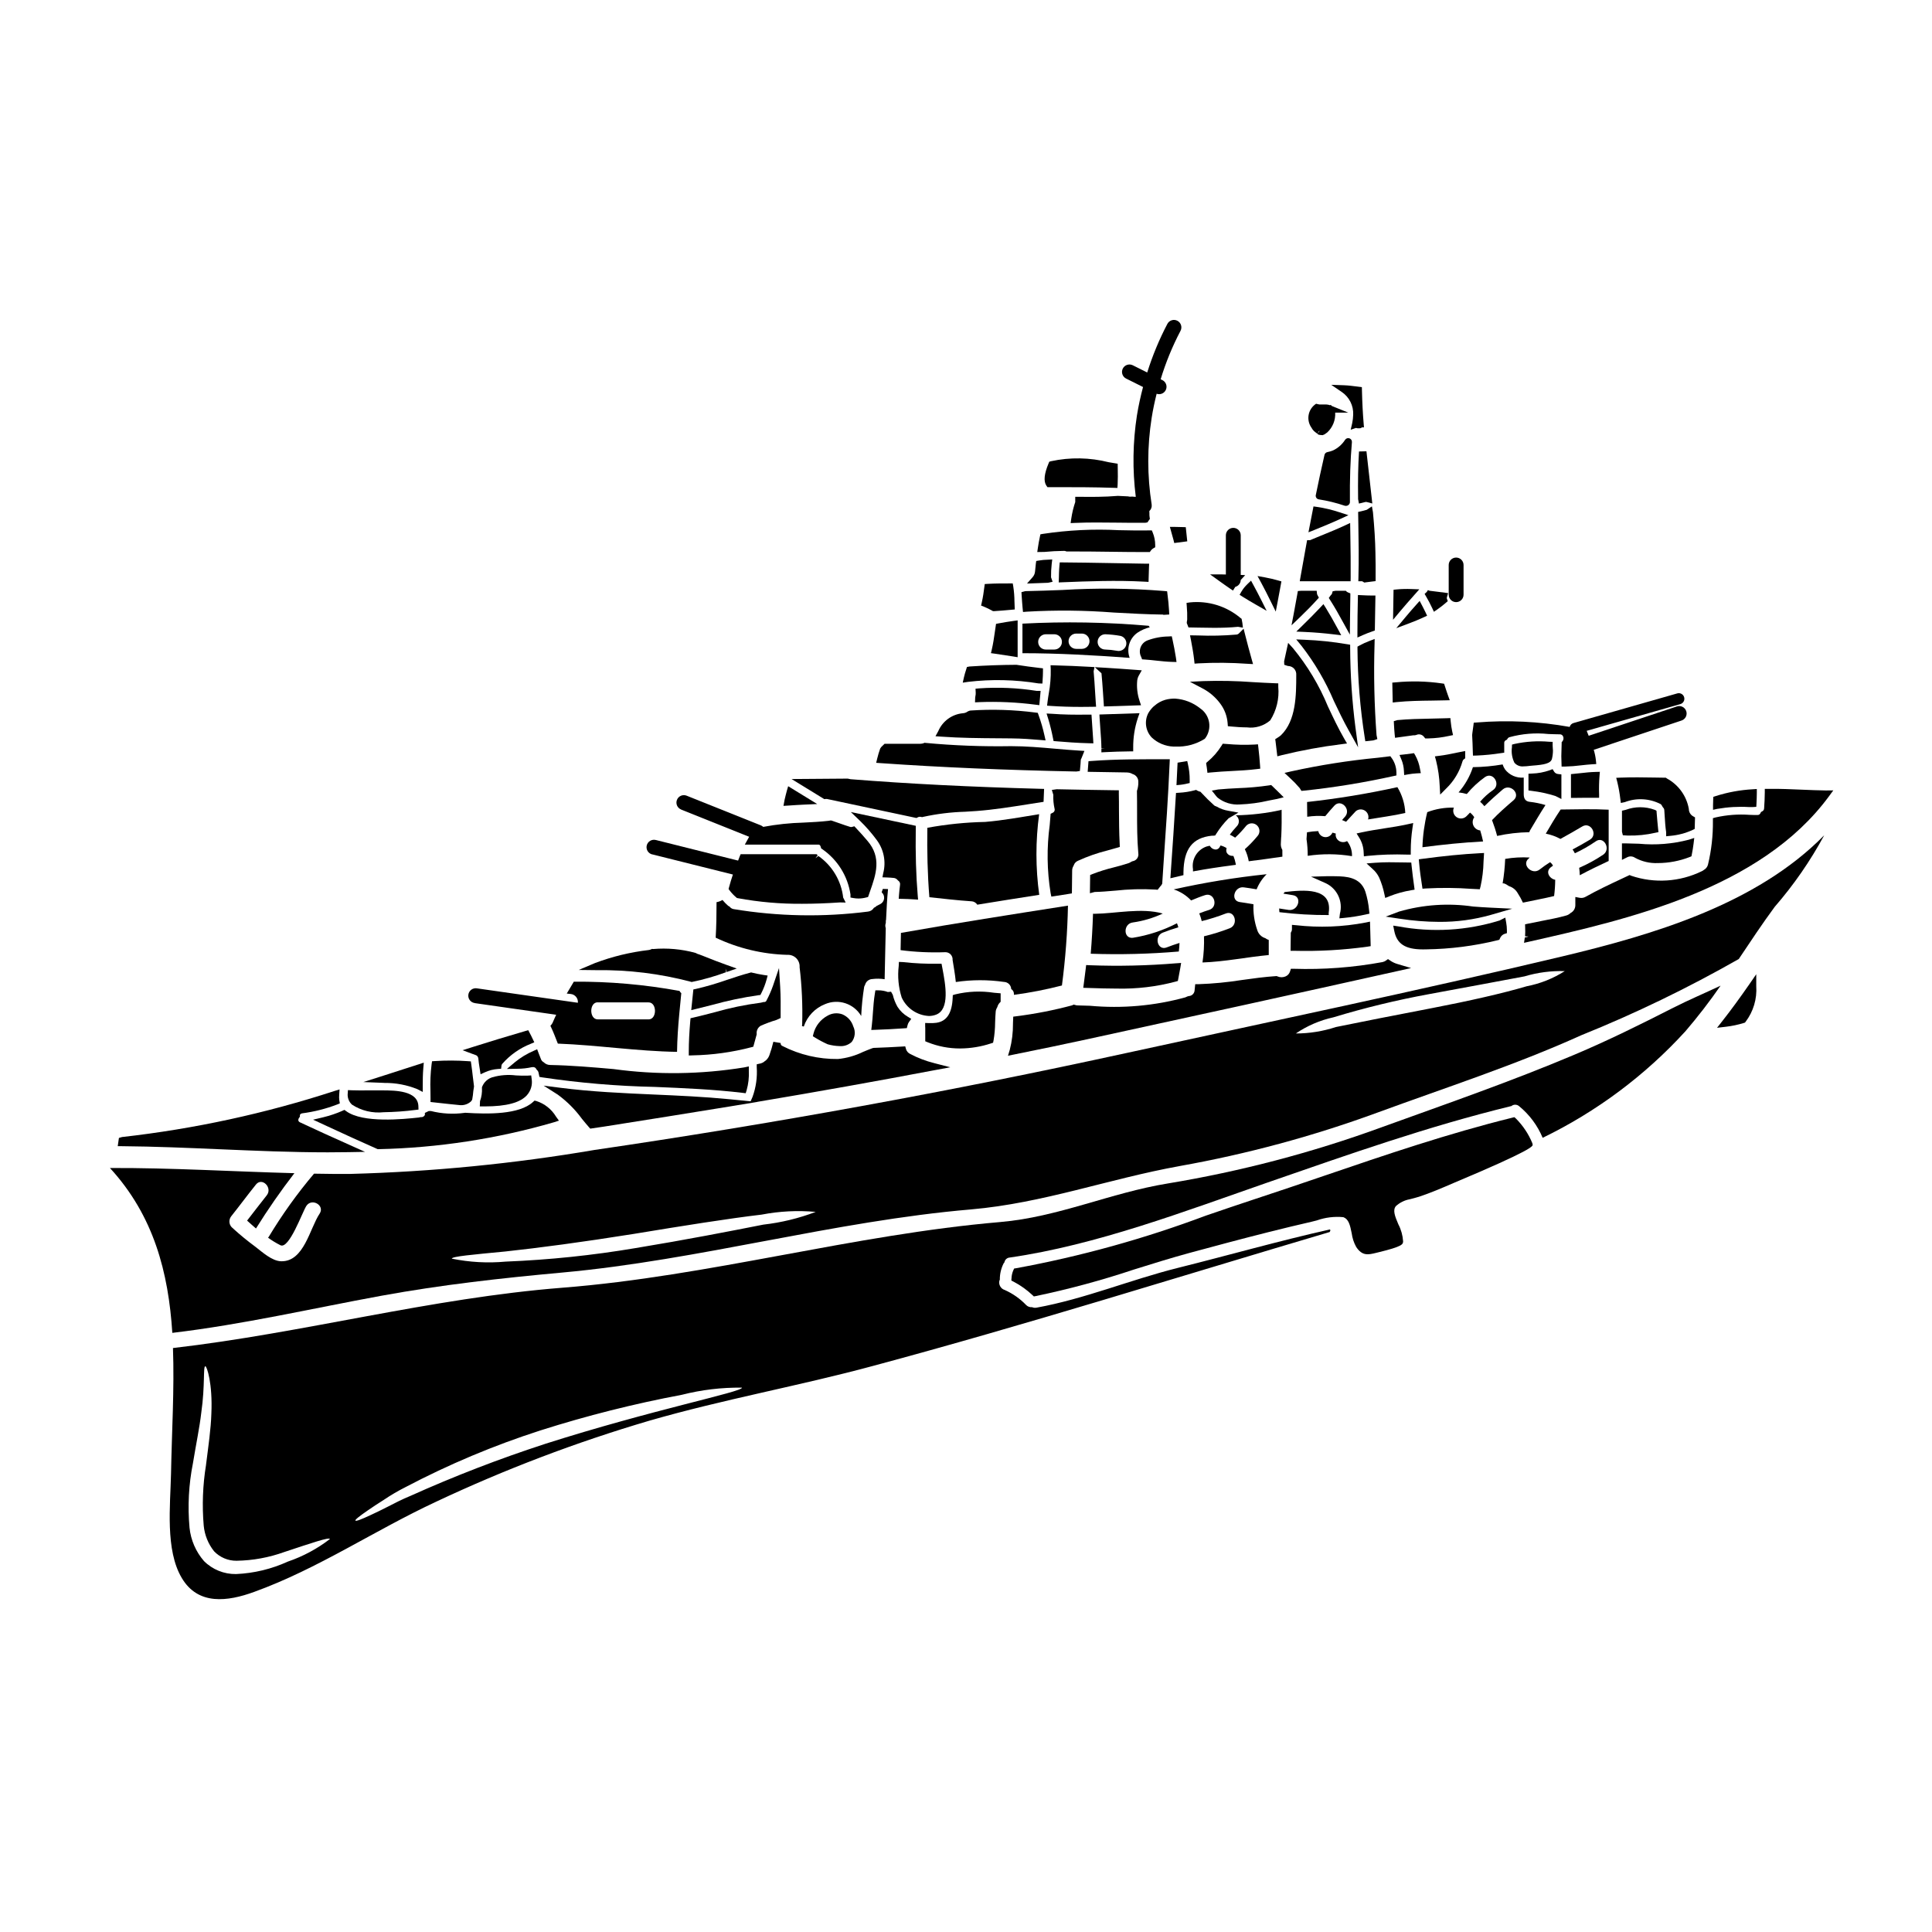 <?xml version="1.0" encoding="UTF-8"?>
<!-- Uploaded to: SVG Repo, www.svgrepo.com, Generator: SVG Repo Mixer Tools -->
<svg fill="#000000" width="800px" height="800px" version="1.1" viewBox="144 144 512 512" xmlns="http://www.w3.org/2000/svg">
 <g>
  <path d="m509.5 376.59c0.594 1.363 1.051 2.785 1.352 4.246l0.25 1.133 1.074-0.434h0.004c1.859-0.742 3.793-1.281 5.766-1.609l0.938-0.156-0.125-0.945c-0.246-1.789-0.492-3.578-0.668-5.367l-0.09-0.875-2.277-0.035c-2.402-0.047-4.875-0.098-7.312 0.094l-2.262 0.176 1.676 1.531h-0.008c0.711 0.625 1.281 1.387 1.684 2.242z"/>
  <path d="m575.54 365.43c2.383 0.047 4.762-0.195 7.086-0.727l0.883-0.18-0.098-0.895c-0.141-1.297-0.246-2.594-0.355-3.891l-0.07-0.883-0.488-0.25c-2.465-0.906-5.172-0.906-7.637 0l-1.023 0.238v5.578l0.234 0.93 1.219 0.078z"/>
  <path d="m573.83 371.88 1.422-0.711c0.664-0.328 1.453-0.266 2.059 0.156 1.855 1.008 3.949 1.492 6.062 1.398 2.871-0.012 5.719-0.551 8.395-1.594l0.48-0.199 0.102-0.512c0.184-0.93 0.348-1.875 0.461-2.824l0.184-1.531-1.469 0.477v-0.004c-4.297 1.121-8.754 1.48-13.176 1.062-1.18-0.039-2.363-0.082-3.523-0.094h-0.996z"/>
  <path d="m521.93 395.59c6.387-0.082 12.75-0.895 18.953-2.418l0.457-0.121 0.191-0.438h0.004c0.176-0.406 0.48-0.75 0.863-0.977 0.09-0.047 0.18-0.09 0.273-0.125l0.676-0.219v-0.715c0-0.707-0.066-1.414-0.195-2.113l-0.234-1.289-1.18 0.586-0.309 0.172h-0.004c-8.68 2.695-17.887 3.234-26.828 1.574l-1.379-0.207 0.27 1.371c0.68 3.469 2.91 4.93 7.617 4.93 0.277 0.004 0.543-0.004 0.824-0.012z"/>
  <path d="m546.22 380.71c0.52 0.797 0.977 1.633 1.371 2.5 2.754-0.605 5.539-1.082 8.266-1.754 0.18-1.43 0.277-2.863 0.293-4.305-1.508-0.273-2.676-2.117-1.18-3.309 0.184-0.156 0.379-0.297 0.586-0.426-0.176-0.367-0.438-0.688-0.77-0.926-0.953 0.594-1.875 1.238-2.754 1.938-2.027 1.598-4.934-1.309-2.887-2.93 0.086-0.074 0.16-0.156 0.23-0.246-2.168-0.129-4.348-0.008-6.488 0.363-0.086 2.172-0.312 4.336-0.672 6.481h0.109c0.629 0 1.148 0.52 1.598 0.742v0.004c0.977 0.309 1.797 0.977 2.297 1.867z"/>
  <path d="m423.06 339.66 0.145 0.723 0.734 0.062c2.391 0.203 5.543 0.449 8.754 0.523l1.066 0.023-0.062-1.066c-0.059-0.98-0.129-1.969-0.199-2.945-0.062-0.891-0.125-1.773-0.18-2.664l-0.062-0.938h-0.938c-3.543 0.059-6.691 0-9.527-0.219l-1.438-0.07 0.43 1.379c0.512 1.707 0.941 3.441 1.277 5.191z"/>
  <path d="m432.36 419.36c27.922-6.055 55.473-12.105 81.895-17.992l3.699-0.824-3.633-1.078v0.004c-0.68-0.203-1.324-0.508-1.91-0.906l-0.578-0.395-0.559 0.395c-0.266 0.191-0.566 0.324-0.887 0.395-7.769 1.434-15.672 2.031-23.566 1.777h-0.723l-0.215 0.688h-0.004c-0.172 0.586-0.594 1.066-1.148 1.316-0.684 0.309-1.461 0.32-2.152 0.031l-0.207-0.09h-0.234c-3.012 0.195-6.027 0.613-8.938 1.02h-0.004c-3.828 0.609-7.688 0.984-11.562 1.117h-0.887l-0.16 1.574c-0.023 0.859-0.715 1.551-1.574 1.574l-0.395 0.121c-0.152 0.09-0.316 0.164-0.488 0.223-8.227 2.254-16.797 3.008-25.293 2.227l-3.254-0.094c-0.234 0-0.465-0.043-0.68-0.125l-0.371-0.09-0.395 0.188v0.004c-4.859 1.301-9.801 2.269-14.793 2.898l-0.824 0.105-0.074 1.859h0.004c0.02 2.336-0.266 4.664-0.848 6.926l-0.477 1.574 1.613-0.332c6.543-1.32 13.109-2.668 19.621-4.09z"/>
  <path d="m452.8 329.46c-1.055 0.309-2.027 0.844-2.852 1.574-0.113 0.113-0.238 0.215-0.367 0.309-0.484 0.48-0.906 1.023-1.254 1.613-1.113 2.121-0.762 4.719 0.875 6.469 1.559 1.477 3.598 2.34 5.742 2.426h0.539c2.731 0.121 5.43-0.586 7.75-2.031l0.207-0.234c0.887-1.223 1.234-2.75 0.969-4.234-0.262-1.484-1.117-2.797-2.367-3.641-1.871-1.5-4.156-2.394-6.551-2.566-0.906-0.031-1.816 0.074-2.691 0.316z"/>
  <path d="m455.6 354.98c-0.395 6.816-0.875 13.637-1.348 20.434l-0.09 1.336 3.465-0.824v-0.762c0.098-6.168 2.363-9.156 7.539-9.695 0.129 0.008 0.262 0.008 0.395 0l0.473-0.055 0.25-0.395c0.941-1.5 2.043-2.894 3.289-4.152l2.621-1.516-2.652-0.484c-1.094-0.172-2.148-0.551-3.109-1.109l-0.273-0.113h0.004c-0.148-0.039-0.281-0.109-0.395-0.211-1.145-1.02-2.301-2.164-3.441-3.398l-0.18-0.195-0.25-0.078h-0.004c-0.191-0.051-0.379-0.125-0.555-0.219l-0.363-0.211-0.395 0.109h0.004c-1.328 0.352-2.688 0.566-4.059 0.641l-0.867 0.055z"/>
  <path d="m463.87 347.84 0.113 0.961 0.961-0.098c1.801-0.18 3.617-0.277 5.422-0.371 2.195-0.113 4.469-0.23 6.691-0.512l0.926-0.113-0.066-0.934c-0.109-1.523-0.246-3.07-0.43-4.594l-0.113-0.93-0.938 0.066h0.004c-2.422 0.125-4.844 0.074-7.254-0.145l-1.152-0.078-0.309 0.516c-0.996 1.598-2.242 3.031-3.691 4.238l-0.395 0.344 0.066 0.523c0.023 0.211 0.059 0.418 0.098 0.621 0.039 0.203 0.043 0.332 0.066 0.504z"/>
  <path d="m458.13 351.77 1.152-0.262v-0.832 0.004c0.008-1.379-0.145-2.754-0.453-4.102l-0.199-0.891-2.559 0.43-0.293 5.957 1.129-0.105c0.402-0.039 0.809-0.121 1.223-0.199z"/>
  <path d="m462.52 326.35c1.961 0.996 3.652 2.441 4.941 4.223 1.078 1.477 1.723 3.223 1.871 5.043l0.062 0.832 0.828 0.078c1.438 0.137 2.867 0.234 4.195 0.234 2.238 0.297 4.496-0.379 6.207-1.855 1.668-2.637 2.418-5.754 2.133-8.863v-0.945l-0.949-0.035c-1.922-0.07-3.84-0.176-5.766-0.289-4.367-0.324-8.746-0.418-13.121-0.277l-3.582 0.18z"/>
  <path d="m468.75 368.57c-0.289-0.16-0.59-0.293-0.902-0.395l-0.395-0.117-0.191 0.359v-0.004c-0.184 0.41-0.57 0.684-1.016 0.727-0.578 0.004-1.125-0.27-1.465-0.742l-0.203-0.277-0.332 0.094c-0.047 0-0.094 0.02-0.145 0.031v0.004c-0.125 0.02-0.246 0.047-0.363 0.086-2.496 0.867-4.008 3.398-3.586 6.004v0.598l0.586-0.109c2.93-0.539 6.09-1.027 10.266-1.574l0.523-0.07-0.109-0.52c-0.098-0.539-0.25-1.066-0.453-1.574l-0.121-0.273h-0.316c-0.551-0.012-1.059-0.289-1.367-0.742-0.172-0.301-0.23-0.648-0.168-0.984l0.059-0.348z"/>
  <path d="m481.23 352.37-0.355-0.328-0.477 0.078v0.004c-2.762 0.402-5.543 0.652-8.332 0.746-1.746 0.09-3.488 0.18-5.223 0.348l-1.695 0.297 1.117 1.418v-0.004c0.133 0.176 0.285 0.34 0.449 0.484 1.656 1.305 3.746 1.938 5.848 1.777 2.598-0.098 5.18-0.445 7.707-1.039 0.816-0.168 1.547-0.32 2.156-0.418l1.773-0.438-1.367-1.363c-0.527-0.516-1.059-1.043-1.602-1.562z"/>
  <path d="m585.74 350.3-0.262-0.195-3.027-0.047c-2.922-0.047-5.945-0.098-8.918 0.02l-1.219 0.051 0.305 1.18c0.352 1.461 0.613 2.941 0.785 4.434l0.141 1.051 1.035-0.219h0.004c3.094-1.188 6.547-1 9.496 0.516 0.184 0.121 0.324 0.305 0.395 0.516l0.254 0.395v-0.004c0.195 0.172 0.309 0.414 0.324 0.672 0.047 0.586 0.082 1.18 0.117 1.758 0.078 1.301 0.16 2.641 0.375 4.102v1.09l1.082-0.109c2.062-0.176 4.074-0.707 5.953-1.574l0.531-0.262 0.09-3.055-0.512-0.297 0.004 0.004c-0.703-0.395-1.137-1.141-1.133-1.949-0.602-3.441-2.746-6.414-5.82-8.074z"/>
  <path d="m516.42 307.61-2.394 2.863 3.492-1.312c1.285-0.48 2.547-1.004 3.781-1.574l0.898-0.414-0.418-0.895c-0.223-0.488-0.484-0.977-0.727-1.453l-0.828-1.574-0.949 1.059c-0.973 1.074-1.926 2.188-2.856 3.301z"/>
  <path d="m523.51 305.07 0.492 1.059 0.961-0.664c0.762-0.531 1.5-1.102 2.203-1.715l0.504-0.441-0.223-0.629h-0.004c-0.043-0.125-0.043-0.266 0-0.395l0.324-1.105-2.465-0.32c-0.789-0.105-1.574-0.211-2.477-0.309l-0.418-0.168-0.293 0.473-0.578 0.535 0.395 0.68c0.566 0.98 1.098 1.969 1.578 3z"/>
  <path d="m494.72 304.1-0.875 0.941c-1.523 1.633-3.109 3.195-4.703 4.762l-1.605 1.574 2.254 0.098c2.484 0.109 5.117 0.328 7.762 0.648l1.887 0.223-0.898-1.668c-1.211-2.25-2.18-3.938-3.148-5.512z"/>
  <path d="m514.14 330.06c3.082-0.312 6.242-0.359 9.297-0.395 1.133-0.016 2.262-0.035 3.398-0.062l1.367-0.035-0.473-1.285c-0.266-0.723-0.496-1.449-0.723-2.156l-0.305-0.93-0.598-0.09h-0.004c-4.043-0.582-8.141-0.676-12.203-0.281l-0.922 0.074 0.109 5.277z"/>
  <path d="m518.74 301.75 1.391-1.574-2.09-0.074c-1.293-0.055-2.586-0.023-3.871 0.098l-0.867 0.09-0.129 7.957 1.785-2.141c1.234-1.465 2.508-2.934 3.781-4.356z"/>
  <path d="m484.41 348.83 1.336 1.246c0.945 0.859 1.84 1.781 2.672 2.754l0.477 0.762 0.609-0.055v0.004c7.992-0.844 15.926-2.133 23.773-3.871l0.789-0.168v-0.816h-0.004c-0.02-1.258-0.395-2.484-1.074-3.543l-0.531-0.734-3.273 0.395c-7.731 0.742-15.41 1.949-22.996 3.617z"/>
  <path d="m525.38 344.3-1.117 0.145 0.301 1.086c0.559 2.242 0.887 4.535 0.977 6.844l0.121 2.199 1.555-1.574v0.004c2.074-1.988 3.586-4.496 4.367-7.258 0.043-0.195 0.156-0.371 0.312-0.492l0.395-0.297v-1.93l-2.023 0.395c-1.684 0.355-3.266 0.688-4.887 0.879z"/>
  <path d="m431.84 399.75-0.105 0.914c-0.156 1.332-0.336 2.66-0.516 4.035l-0.145 1.082 1.73 0.051c2.363 0.078 4.762 0.152 7.168 0.152 5.262 0.125 10.512-0.496 15.594-1.852l0.582-0.168 0.227-1.211c0.137-0.699 0.289-1.496 0.434-2.332l0.199-1.23-1.246 0.09 0.004-0.004c-7.652 0.637-15.336 0.809-23.008 0.52z"/>
  <path d="m542.84 347.89c-0.27-0.406-0.48-0.844-0.629-1.309-2.602 0.449-5.234 0.691-7.871 0.723-0.809 2.461-2.102 4.738-3.809 6.691 0.742 0.078 1.473 0.223 2.188 0.426 1.414-1.711 3.051-3.234 4.863-4.523 2.203-1.441 4.231 2.07 2.047 3.512v-0.004c-1.254 0.871-2.391 1.898-3.379 3.062 0.414 0.355 0.793 0.754 1.129 1.184 1.574-1.551 3.195-3.016 4.863-4.438 1.969-1.688 4.859 1.148 2.859 2.863-2.004 1.711-3.938 3.402-5.695 5.266h-0.004c0.527 1.371 0.98 2.766 1.352 4.188 2.805-0.617 5.664-0.949 8.535-0.988 0.031-0.133 0.078-0.266 0.133-0.395 1.375-2.297 2.703-4.594 4.144-6.801-1.367-0.414-2.769-0.699-4.188-0.855-1.102-0.113-1.574-0.836-1.574-2.027v-4.394c-1.918 0.172-3.793-0.652-4.965-2.18z"/>
  <path d="m549.99 349-0.93 0.047v4.43l0.855 0.113c2.137 0.258 4.246 0.715 6.297 1.363l1.574 0.789v-6.516l-0.867-0.102c-0.418-0.031-0.801-0.25-1.039-0.598l-0.43-0.699-0.762 0.301v-0.004c-1.512 0.535-3.098 0.832-4.699 0.875z"/>
  <path d="m562.5 373.98c0.086 0.652 0.141 1.312 0.156 1.969 2.523-1.352 5.09-2.59 7.656-3.781v-13.59c-4.231-0.223-8.465-0.09-12.723-0.047-1.398 2.074-2.68 4.234-3.938 6.394l0.004 0.004c1.355 0.266 2.66 0.738 3.875 1.395 1.938-1.082 3.871-2.141 5.762-3.289 2.231-1.375 4.277 2.141 2.051 3.492-1.508 0.926-3.039 1.754-4.594 2.59 0.227 0.32 0.43 0.656 0.605 1.012 1.922-0.891 3.766-1.945 5.512-3.148 2.117-1.555 4.121 1.969 2.051 3.488v-0.004c-2.027 1.367-4.176 2.543-6.418 3.516z"/>
  <path d="m554.52 340.57c-3.051-0.266-6.125-0.07-9.121 0.574l-0.699 0.184-0.027 0.727c-0.188 1.398 0.043 2.816 0.664 4.078 0.605 0.707 1.52 1.066 2.445 0.961 0.547-0.008 1.094-0.055 1.637-0.133l0.668-0.062c3.148-0.234 4.828-0.562 5.191-1.77v-0.004c0.18-0.734 0.27-1.488 0.273-2.246 0-0.168-0.031-0.34-0.039-0.508-0.008-0.168-0.027-0.426-0.047-0.82v-0.949z"/>
  <path d="m534.35 344.25 0.977-0.023c2.16-0.09 4.316-0.305 6.457-0.641l0.852-0.117v-2.516c-0.039-0.34 0.148-0.672 0.465-0.809l0.25-0.121 0.145-0.234v-0.004c0.117-0.199 0.305-0.352 0.523-0.422 3.352-0.922 6.844-1.207 10.297-0.844 1.016 0.035 2.031 0.078 3.039 0.086 0.379-0.023 0.734 0.195 0.879 0.547 0.188 0.414 0.133 0.898-0.141 1.262l-0.238 0.27v0.363c-0.023 1.18-0.047 2.215-0.09 3.344l0.074 2.754h0.961-0.004c1.402-0.035 2.801-0.145 4.191-0.324 1-0.109 2.004-0.223 3.016-0.285l1.027-0.055-0.102-1.023c-0.105-0.934-0.297-1.855-0.57-2.754l23.199-7.734c0.512-0.152 0.941-0.504 1.191-0.977 0.246-0.473 0.293-1.027 0.121-1.535-0.168-0.508-0.535-0.926-1.02-1.156-0.48-0.23-1.039-0.254-1.539-0.062l-23.289 7.75-0.094-0.227-0.438-1.086 24.844-7.086v-0.004c0.77-0.234 1.207-1.043 0.984-1.816-0.219-0.773-1.02-1.227-1.793-1.02l-27.551 7.871h-0.004c-0.484 0.145-0.855 0.531-0.988 1.02-8.117-1.449-16.391-1.848-24.609-1.18l-0.816 0.055-0.098 0.812c-0.074 0.621-0.168 1.262-0.262 1.906l-0.062 0.543c0.09 1.477 0.133 2.977 0.18 4.5z"/>
  <path d="m567.98 348.54-1.109 0.027c-1.391 0.031-2.777 0.184-4.113 0.336l-2.438 0.25v6.297h0.996c1.82-0.023 3.637-0.043 5.453-0.023h1.012v-1.008h-0.004c-0.051-1.586-0.016-3.172 0.109-4.754z"/>
  <path d="m529.07 338.81-0.219-0.98c-0.184-0.859-0.312-1.73-0.395-2.606l-0.094-0.922-0.922 0.035c-1.402 0.051-2.801 0.078-4.203 0.105-2.93 0.055-5.953 0.113-8.934 0.395l-0.93 0.277 0.047 0.945c0.043 0.789 0.09 1.617 0.172 2.449l0.109 1.02 4.793-0.66 0.004-0.004c0.141-0.008 0.281-0.008 0.422 0l0.395-0.086c0.746-0.359 1.648-0.117 2.113 0.57l0.285 0.34h0.836-0.004c1.863-0.039 3.715-0.266 5.535-0.676z"/>
  <path d="m381.85 410.82c-0.562-0.992-0.984-2.059-1.25-3.172l-0.461-0.836-0.848 0.082 0.004 0.004c-0.797-0.301-1.641-0.453-2.488-0.449h-0.82l-0.133 0.82c-0.285 1.691-0.395 3.398-0.52 5.047-0.078 1.18-0.16 2.328-0.301 3.492l-0.137 1.141 1.148-0.039c2.516-0.094 5.047-0.203 7.559-0.395l0.723-0.051 0.164-0.703 0.004-0.004c0.062-0.316 0.191-0.613 0.371-0.883l0.629-0.859-0.906-0.559 0.004 0.004c-1.113-0.648-2.055-1.555-2.742-2.641z"/>
  <path d="m392.03 412.91c3.777-1.375 2.508-8.094 1.754-12.109l-0.266-1.398h-0.82l0.008-0.004c-3.148 0.055-6.293-0.09-9.422-0.438l-1.062-0.043-0.051 1.078c-0.336 2.809-0.066 5.66 0.789 8.359 1.309 2.856 4.102 4.742 7.242 4.891 0.625-0.004 1.242-0.117 1.828-0.336z"/>
  <path d="m446.58 321.64-1.547-0.117c-2.699-0.199-5.41-0.395-8.141-0.562l-2.754-0.152 1.766 1.625c0.168 1.68 0.273 3.363 0.395 5.039 0.055 0.938 0.117 1.871 0.188 2.805l0.066 0.938 0.938-0.023c2.332-0.062 4.66-0.145 6.996-0.227l1.895-0.062-0.414-1.25v-0.008c-0.562-1.703-0.762-3.508-0.594-5.297 0.055-0.477 0.207-0.941 0.445-1.355z"/>
  <path d="m406.63 420.51 0.547-0.176 0.113-0.566h0.004c0.27-1.57 0.41-3.16 0.422-4.754 0.031-0.949 0.062-1.902 0.152-2.883 0.027-0.387 0.145-0.758 0.352-1.086l0.109-0.246c0.105-0.387 0.305-0.742 0.578-1.035l0.273-0.285v-2.242l-1.812-0.152v-0.004c-3.398-0.52-6.863-0.371-10.207 0.434l-0.66 0.203-0.031 0.691c-0.164 4.078-1.574 6.242-4.305 6.637l-0.004 0.004c-0.652 0.082-1.309 0.109-1.965 0.078l-1.016-0.031v1.016c0 0.09 0.008 0.18 0.023 0.266v3.57l0.613 0.246v0.004c2.742 1.102 5.668 1.664 8.625 1.656 2.781-0.016 5.547-0.469 8.188-1.344z"/>
  <path d="m421.61 329.98-0.125 1.031 1.035 0.07c2.484 0.172 5.117 0.254 7.965 0.254 0.957 0 1.938-0.008 2.953-0.027l1.039-0.02-0.078-1.039c-0.062-0.922-0.121-1.852-0.18-2.773-0.117-1.867-0.23-3.731-0.395-5.574l0.227-1.117-1.137-0.066c-3.148-0.18-6.297-0.316-9.445-0.395l-1.062-0.031 0.051 1.066c0.043 2.125-0.125 4.25-0.508 6.34-0.133 0.75-0.242 1.516-0.34 2.281z"/>
  <path d="m405.04 361.82c-5.129 0.105-10.242 0.625-15.285 1.555-0.09 6.144 0.043 12.27 0.539 18.395 3.715 0.395 7.406 0.836 11.148 1.082l-0.004-0.004c0.633 0.031 1.215 0.367 1.551 0.902 5.477-0.902 10.945-1.758 16.418-2.613-0.977-7.09-0.984-14.277-0.023-21.367-4.773 0.766-9.547 1.656-14.344 2.051z"/>
  <path d="m422.93 359.41-0.5 0.246-0.242 2.961c-0.816 6.012-0.734 12.109 0.242 18.094l0.191 0.898 0.91-0.133c1.133-0.164 2.242-0.348 3.375-0.531l1.156-0.188 0.07-6.019c-0.008-0.43 0.105-0.852 0.328-1.219l0.105-0.23c0.18-0.52 0.566-0.938 1.066-1.156 2.531-1.164 5.168-2.086 7.871-2.758 0.844-0.23 1.684-0.469 2.523-0.715l0.738-0.219-0.035-0.789c-0.16-3.043-0.172-6.148-0.191-9.148 0-1.375 0-2.754-0.035-4.125v-0.953h-0.957c-5.152-0.066-10.328-0.156-15.527-0.27l-1.27 0.188 0.395 1.289-0.004 0.008c-0.051 1.223 0.059 2.445 0.324 3.641 0.152 0.457-0.082 0.957-0.535 1.129z"/>
  <path d="m411.98 406.11c0.449 0.262 0.723 0.742 0.719 1.262v0.273-0.004c4.289-0.566 8.535-1.395 12.723-2.477 0.926-7.019 1.461-14.086 1.598-21.164-14.77 2.316-29.52 4.617-44.266 7.227-0.023 1.512-0.047 3.043-0.09 4.574v-0.004c3.926 0.508 7.887 0.688 11.844 0.543 0.539-0.012 1.055 0.203 1.422 0.594 0.371 0.391 0.559 0.918 0.516 1.457 0.223 1.461 0.629 3.578 0.855 5.852h-0.004c4.234-0.629 8.535-0.637 12.77-0.023 1.039 0.027 1.875 0.855 1.914 1.891z"/>
  <path d="m326.93 414.56c-0.262 3.082-0.395 5.668-0.395 8.133v1.02l1.02-0.027v-0.004c5.246-0.098 10.461-0.82 15.535-2.148l0.539-0.141 0.152-0.535c0.246-0.863 0.477-1.699 0.703-2.566l0.039-0.148v-0.156l0.004-0.004c-0.094-0.855 0.32-1.688 1.055-2.137 1.359-0.602 2.754-1.121 4.176-1.547l1.117-0.512v-0.711c0.02-2.481 0.035-5.043-0.117-7.547l-0.316-4.988-1.605 4.734c-0.465 1.305-1.023 2.578-1.672 3.801-0.09 0.332-0.426 0.535-0.762 0.461l-0.762 0.184h-0.004c-4.176 0.539-8.309 1.395-12.359 2.562-1.852 0.484-3.699 0.973-5.574 1.398l-0.703 0.156z"/>
  <path d="m627.89 353.48c-2.031-0.027-4.125-0.113-6.25-0.203-2.938-0.125-5.973-0.262-8.992-0.223h-0.961v0.961c-0.023 1.398-0.066 2.844-0.18 4.238l-0.004-0.004c-0.008 0.34-0.215 0.648-0.527 0.785l-0.289 0.152-0.141 0.293c-0.133 0.328-0.465 0.535-0.816 0.504-0.691 0-1.387 0-2.086-0.039-3.016-0.215-6.043 0.016-8.992 0.684l-0.711 0.195v0.734c0.039 3.887-0.395 7.766-1.301 11.547-0.148 0.617-0.555 1.145-1.117 1.445-0.148 0.125-0.309 0.227-0.484 0.309-5.848 2.867-12.59 3.309-18.762 1.223l-0.414-0.188-2.254 1.062c-3.113 1.457-6.324 2.969-9.371 4.684-0.473 0.285-1.035 0.391-1.578 0.293l-1.18-0.223v2.164-0.004c0.008 0.883-0.484 1.695-1.27 2.094-0.297 0.289-0.656 0.504-1.051 0.629-2.176 0.621-4.445 1.055-6.644 1.477-1.18 0.227-2.363 0.457-3.566 0.715l-0.789 0.172 0.023 0.816c0.039 0.785 0.031 1.574-0.023 2.359l0.828 0.047v0.043l-0.895 0.219-0.207 1.418 1.398-0.316c25.871-5.844 61.309-13.855 79.43-38.543l1.129-1.539z"/>
  <path d="m607.52 357.88h0.965l0.953-0.059 0.051-0.949c0.043-0.918 0.086-1.812 0.086-2.723v-1.055l-1.047 0.07c-3.344 0.18-6.648 0.785-9.84 1.801l-0.641 0.211-0.031 0.676c0 0.512-0.043 1.023-0.043 1.531v1.223l1.18-0.262v0.008c2.762-0.48 5.57-0.637 8.367-0.473z"/>
  <path d="m328.45 406.07-0.699 0.145-0.562 5.477 1.348-0.328c1.387-0.332 2.754-0.684 4.144-1.039l-0.004 0.004c4.043-1.133 8.152-1.996 12.309-2.586l0.531-0.066 0.238-0.477h0.004c0.586-1.152 1.051-2.363 1.395-3.606l0.281-1.062-1.086-0.16c-1.035-0.152-2.039-0.375-3.051-0.613l-0.238-0.059-0.234 0.062c-2.113 0.559-4.203 1.254-6.219 1.93l-0.004-0.004c-2.672 0.945-5.391 1.742-8.152 2.383z"/>
  <path d="m444.22 388.46c2.746-0.391 5.414-1.184 7.926-2.359-5.606-1.598-12.496 0-18.059 0.066-0.156 0-0.27-0.02-0.426-0.02-0.113 3.535-0.316 7.07-0.609 10.605v-0.004c7.785 0.27 15.582 0.074 23.348-0.586 0.09-0.762 0.156-1.508 0.18-2.273-1.148 0.363-2.273 0.742-3.379 1.18-2.434 0.992-3.469-2.93-1.082-3.898 1.355-0.539 2.754-1.012 4.144-1.418l0.004 0.004c-0.082-0.375-0.207-0.734-0.363-1.082-3.664 1.898-7.609 3.199-11.684 3.848-2.59 0.285-2.57-3.769 0-4.062z"/>
  <path d="m367.24 412.81c-1.301-0.469-2.742-0.336-3.934 0.363-1.852 0.992-3.203 2.715-3.727 4.746l-0.164 0.695 0.609 0.375c1.07 0.66 2.18 1.246 3.328 1.758 1.043 0.293 2.117 0.457 3.203 0.48 1.156 0.086 2.293-0.309 3.148-1.09 0.918-1.191 1.082-2.797 0.418-4.144-0.445-1.438-1.5-2.602-2.883-3.184z"/>
  <path d="m395.84 426.84-4.258-1.098-0.004-0.004c-2.215-0.551-4.352-1.367-6.371-2.434-0.523-0.246-0.922-0.699-1.098-1.25l-0.215-0.762-0.789 0.051c-2.516 0.156-5.047 0.27-7.562 0.359l-0.305 0.059c-0.82 0.301-1.645 0.637-2.481 0.98h0.004c-2.098 1.031-4.363 1.676-6.691 1.906-5.113 0.062-10.164-1.121-14.715-3.449-0.324-0.117-0.52-0.445-0.469-0.789l-1.938-0.332c-0.289 1.227-0.648 2.43-1.07 3.613-0.246 0.668-0.703 1.23-1.305 1.609-0.273 0.238-0.602 0.414-0.953 0.512l-1.078 0.234v0.789c0.18 2.66-0.199 5.332-1.109 7.844l-0.512 1.18-5.695-0.559c-6.664-0.652-13.438-0.953-19.992-1.242-8.156-0.363-16.582-0.734-24.797-1.793l-4.367-0.559 3.711 2.363v-0.004c2.449 1.789 4.609 3.941 6.402 6.391 0.621 0.762 1.242 1.523 1.883 2.25l0.352 0.395 3.719-0.551c11.051-1.738 22.109-3.508 33.168-5.312l7.391-1.219h-0.109c16.016-2.688 31.816-5.512 46.961-8.387z"/>
  <path d="m386.7 362.85-17.223-3.652 2.492 2.391-0.004-0.004c1.574 1.535 3.023 3.195 4.332 4.965 1.902 2.516 2.559 5.758 1.777 8.816l-0.219 1.133 1.148 0.039c0.625 0.02 1.246 0.062 1.879 0.129 0.363 0.043 0.695 0.219 0.934 0.496l0.195 0.195c0.391 0.242 0.594 0.699 0.512 1.152-0.113 0.875-0.207 1.75-0.277 2.644l-0.074 1.035 1.035 0.023c0.973 0.02 1.949 0.062 2.949 0.129l1.141 0.074-0.094-1.137c-0.445-5.293-0.613-11.059-0.516-17.621z"/>
  <path d="m520.53 348.89-0.211-1.102c-0.211-1.27-0.637-2.492-1.258-3.617l-0.336-0.574-0.648 0.09c-0.617 0.086-1.258 0.176-1.883 0.242l-1.309 0.145 0.504 1.211 0.004 0.004c0.395 0.957 0.617 1.973 0.664 3.008l0.066 1.105 1.086-0.191 0.004-0.004c0.727-0.125 1.465-0.211 2.203-0.254z"/>
  <path d="m505.44 370.94 1.047-0.129c3.449-0.34 6.918-0.453 10.383-0.332h0.996v-1 0.004c0-1.996 0.148-3.988 0.441-5.961l0.203-1.414-1.395 0.312c-2.039 0.453-4.152 0.789-6.195 1.098-1.969 0.309-4.035 0.625-6.043 1.062l-1.367 0.297 0.734 1.18h0.004c0.695 1.152 1.086 2.461 1.133 3.805z"/>
  <path d="m487.45 389.19-1.07-0.094v1.062c0.004 0.172-0.016 0.344-0.059 0.512l-0.051 0.121c-0.078 0.125-0.145 0.254-0.195 0.395l-0.059 4.785h0.984c6.484 0.164 12.969-0.203 19.395-1.094l0.852-0.141-0.18-6.496-1.152 0.242h-0.004c-6.082 1.172-12.309 1.406-18.461 0.707z"/>
  <path d="m490.24 366.37c0.219 1.465 0.324 2.949 0.316 4.434 3.891-0.586 7.852-0.555 11.734 0.09 0.055-1.449-0.41-2.867-1.309-4.004 0 0.02 0 0.02-0.023 0.02-0.465 0.266-1.016 0.34-1.531 0.199-0.516-0.137-0.957-0.477-1.223-0.941-0.219-0.383-0.293-0.832-0.207-1.262-0.293-0.09-0.562-0.18-0.855-0.246l-0.137 0.203c-0.406 0.715-1.219 1.102-2.035 0.965-0.812-0.137-1.457-0.766-1.609-1.578-1.004 0.027-2.004 0.133-2.992 0.316-0.039 0.609-0.082 1.215-0.129 1.805z"/>
  <path d="m490.43 360.45c1.578-0.234 3.18-0.289 4.773-0.156 0.762-0.949 1.574-1.852 2.387-2.754 1.73-1.969 4.57 0.922 2.863 2.883-0.273 0.297-0.543 0.586-0.789 0.902 0.363 0.133 0.719 0.293 1.059 0.449 0.859-0.898 1.645-1.848 2.5-2.723l-0.004-0.008c0.684-0.629 1.699-0.719 2.484-0.223 0.781 0.496 1.133 1.457 0.852 2.34 3.285-0.562 6.598-0.969 9.859-1.711-0.113-2.422-0.832-4.773-2.094-6.844-7.902 1.738-15.891 3.051-23.934 3.934 0.02 1.297 0.02 2.606 0.043 3.91z"/>
  <path d="m469.91 389.99c-2.231 0.867-4.516 1.582-6.844 2.137 0.078 2.32-0.051 4.641-0.395 6.938 5.902-0.199 11.688-1.418 17.562-1.969v-4c-0.332-0.105-0.645-0.262-0.922-0.473-1.035-0.32-1.84-1.141-2.141-2.184-0.754-2.184-1.09-4.488-0.988-6.797-1.215-0.203-2.41-0.43-3.625-0.586-2.57-0.363-1.465-4.254 1.078-3.898 1.125 0.137 2.25 0.34 3.379 0.52 0.602-1.504 1.504-2.867 2.656-4.004-8.281 0.863-16.508 2.211-24.633 4.027 1.762 0.57 3.352 1.578 4.617 2.926 1.215-0.516 2.453-1.012 3.715-1.418 2.5-0.789 3.543 3.148 1.078 3.918-0.902 0.273-1.777 0.586-2.633 0.926 0.273 0.66 0.492 1.348 0.656 2.047 2.156-0.531 4.277-1.203 6.348-2.004 2.418-0.992 3.477 2.949 1.09 3.894z"/>
  <path d="m495.76 376.2-4.328 0.125 3.938 1.754h-0.004c3.027 1.445 4.594 4.844 3.723 8.086l-0.141 1.207 1.207-0.113c1.988-0.191 3.961-0.504 5.906-0.941l0.859-0.191-0.094-0.875h-0.004c-0.148-1.684-0.48-3.348-0.988-4.961-1.316-3.938-5.277-4.019-7.707-4.074-0.758-0.016-1.562-0.031-2.367-0.016z"/>
  <path d="m484.46 380.4c-0.113 0.133-0.223 0.27-0.34 0.43 0.836 0.109 1.668 0.27 2.477 0.395 2.59 0.359 1.488 4.254-1.078 3.918-0.836-0.109-1.688-0.27-2.523-0.395v-0.004c0.004 0.332 0.023 0.664 0.066 0.992 4.344 0.535 8.711 0.789 13.086 0.762-0.043-0.215-0.051-0.434-0.023-0.652 1.016-6.797-6.848-6.008-11.664-5.445z"/>
  <path d="m538.86 384.53c-1.469-0.07-2.965-0.176-4.473-0.289h0.004c-6.566-0.965-13.266-0.508-19.641 1.34l-3.516 1.336 3.719 0.559v-0.004c3.449 0.539 6.934 0.816 10.422 0.832 4.637 0.035 9.25-0.586 13.711-1.848l5.668-1.641z"/>
  <path d="m483.84 369.25c-0.328-0.555-0.469-1.203-0.395-1.844 0.02-0.449 0.043-0.922 0.066-1.375 0.004-0.172 0.016-0.344 0.043-0.516 0.113-2.32 0.113-4.617 0.09-6.934-0.09 0.02-0.133 0.066-0.223 0.09-3.922 0.863-7.918 1.328-11.934 1.391 0.473 0.328 0.773 0.848 0.82 1.418 0.051 0.574-0.16 1.137-0.574 1.535-0.648 0.691-1.258 1.418-1.82 2.184 0.492 0.227 0.965 0.488 1.418 0.789 1.062-0.996 2.059-2.062 2.969-3.195 0.789-0.797 2.074-0.801 2.871-0.012s0.801 2.07 0.012 2.867c-1.008 1.215-2.106 2.352-3.285 3.402 0.496 1.008 0.844 2.086 1.035 3.195 2.973-0.395 5.945-0.762 8.914-1.215-0.008-0.59-0.008-1.195-0.008-1.781z"/>
  <path d="m444.13 349.12c0.953 0.262 1.594 1.156 1.539 2.141 0.016 0.734-0.086 1.465-0.312 2.16l-0.055 0.164v0.172c0.035 1.781 0.035 3.566 0.035 5.34 0 3.609 0 7.336 0.328 11.02v0.008c0.086 0.48-0.027 0.977-0.316 1.375-0.285 0.398-0.723 0.66-1.207 0.73l-0.344 0.145c-0.207 0.152-0.441 0.273-0.688 0.359-1.281 0.43-2.598 0.789-3.914 1.125h0.004c-1.938 0.465-3.836 1.062-5.695 1.777l-0.602 0.242-0.066 4.836 1.262-0.332c1.574-0.023 3.418-0.176 5.348-0.344l0.004 0.004c3.586-0.402 7.199-0.5 10.801-0.293l0.539 0.051 0.332-0.43c0.211-0.273 0.422-0.547 0.648-0.789l0.227-0.395 0.359-5.488c0.602-8.66 1.227-17.637 1.605-26.461l0.043-1.023h-1.023c-6.441 0-13.098-0.047-19.68 0.453l-0.844 0.062-0.211 2.809 10.449 0.172v0.008c0.504 0.008 1 0.148 1.434 0.402z"/>
  <path d="m435.88 343.38 1.039-0.055c2.121-0.109 4.269-0.18 6.418-0.199h0.973v-0.988c-0.023-2.644 0.383-5.273 1.207-7.785l0.473-1.352-10.629 0.352 0.051 1c0.055 1.027 0.129 2.051 0.211 3.07 0.121 1.574 0.242 3.231 0.262 4.832h0.98l-0.98 0.09z"/>
  <path d="m520.84 378.61 0.133 0.906 0.914-0.066c4.055-0.219 8.121-0.184 12.172 0.109l2.106 0.105 0.199-0.789 0.004 0.004c0.473-2.141 0.738-4.316 0.785-6.508l0.137-2.32-1.102 0.059c-4.644 0.242-9.488 0.719-15.254 1.492l-0.938 0.125 0.086 0.941c0.184 2.113 0.477 4.188 0.758 5.941z"/>
  <path d="m522.24 359.23c-0.75 3.043-1.18 6.16-1.281 9.297 5.336-0.695 10.695-1.258 16.074-1.531-0.199-0.945-0.473-1.969-0.762-2.926h-0.004c-0.785-0.074-1.473-0.566-1.801-1.289-0.324-0.719-0.238-1.562 0.227-2.203-0.301-0.473-0.68-0.891-1.125-1.238-0.34 0.363-0.672 0.719-1.035 1.059-0.723 0.637-1.789 0.688-2.57 0.121-0.777-0.566-1.059-1.602-0.672-2.484-2.406-0.07-4.801 0.336-7.051 1.195z"/>
  <path d="m485.16 320.45 0.238 0.051h0.004c0.598 0.016 1.164 0.277 1.566 0.727 0.398 0.445 0.598 1.035 0.551 1.633 0 5.391-0.039 12.102-4.055 15.988-0.305 0.266-0.637 0.5-0.988 0.707l-0.531 0.34 0.094 0.625c0.082 0.613 0.152 1.227 0.219 1.84l0.246 2.07 1.082-0.281 0.004-0.004c5.246-1.289 10.562-2.266 15.922-2.926l1.461-0.191-0.738-1.273c-1.574-2.699-2.957-5.648-4.301-8.496l-0.004-0.004c-2.301-5.602-5.434-10.824-9.285-15.492l-1.277-1.395-1.062 4.883 0.035 0.922z"/>
  <path d="m357.4 357.22 3.172-0.141-7.699-4.723-0.359 1.234c-0.223 0.789-0.395 1.574-0.59 2.363l-0.297 1.609 1.312-0.078c1.48-0.109 2.973-0.195 4.461-0.266z"/>
  <path d="m327.05 404.17 0.223 0.066 0.234-0.039h0.004c3.031-0.625 6.008-1.477 8.91-2.555l-0.16-0.984 0.32 0.934 2.664-0.918-2.652-0.945c-2.019-0.711-4.023-1.508-6.019-2.301l-1.285-0.496h-0.004c-0.277-0.062-0.547-0.168-0.789-0.316l-0.238-0.102c-3.644-0.992-7.438-1.332-11.199-1.008l-0.25-0.043-0.297 0.133c-0.195 0.086-0.398 0.145-0.605 0.172-4.859 0.566-9.633 1.723-14.215 3.445l-4.328 1.836 4.723 0.055c8.422-0.113 16.82 0.918 24.965 3.066z"/>
  <path d="m374.04 385.58c-11.84 1.516-23.84 1.293-35.621-0.656-0.43-0.074-0.816-0.312-1.078-0.668-0.137-0.09-0.273-0.137-0.395-0.223h0.004c-0.535-0.473-1.031-0.984-1.484-1.531-0.215 0.129-0.441 0.242-0.68 0.332-0.289 0.117-0.59 0.199-0.895 0.25 0 3.469-0.047 6.352-0.227 9.41h-0.004c5.941 2.824 12.41 4.375 18.984 4.551 0.887-0.059 1.754 0.27 2.379 0.898 0.625 0.633 0.949 1.504 0.883 2.387 0.598 5.008 0.824 10.051 0.68 15.086-0.004 0.168-0.02 0.332-0.051 0.496 0.164 0.031 0.32 0.078 0.473 0.137 0.914-2.723 2.984-4.898 5.652-5.945 3.527-1.5 7.625-0.152 9.57 3.148 0.113-2.586 0.379-5.164 0.785-7.723 0.047-0.176 0.121-0.344 0.227-0.496 0.215-0.891 0.996-1.531 1.914-1.574 1.09-0.141 2.195-0.125 3.285 0.047 0.066-4.527 0.223-9.027 0.297-13.531h-0.004c-0.16-0.453-0.152-0.949 0.02-1.395v-0.539c0-0.137 0.066-0.223 0.066-0.316 0.137-2.723 0.246-5.43 0.52-8.109-0.449-0.02-0.922-0.043-1.375-0.043-0.109 0.293-0.199 0.605-0.316 0.902h0.004c0.473 0.406 0.715 1.02 0.648 1.641-0.066 0.621-0.438 1.168-0.984 1.465-0.34 0.18-0.652 0.34-0.988 0.496-0.203 0.215-0.449 0.387-0.727 0.496-0.332 0.562-0.91 0.938-1.562 1.008z"/>
  <path d="m362.8 355.73c0.105-0.016 0.215-0.016 0.32 0 7.809 1.645 15.609 3.305 23.402 4.977l0.359 0.074 0.32-0.172v-0.004c0.281-0.148 0.605-0.188 0.914-0.109l0.238 0.059 0.238-0.062h0.004c3.66-0.805 7.387-1.266 11.133-1.371 1.027-0.059 2.066-0.121 3.109-0.199 4.512-0.344 9.055-1.062 13.469-1.762l4.25-0.664 0.141-3.426-1-0.027c-18.633-0.5-35.074-1.336-50.273-2.543-0.203-0.023-0.406-0.066-0.605-0.125l-0.129-0.035-14.914 0.113 8.684 5.332z"/>
  <path d="m402.44 328.76-0.051 1.367 1.027-0.047v-0.004c5.023-0.199 10.051 0.027 15.031 0.676l0.984 0.121 0.344-3.785h-1.109v-0.004c-5.027-0.793-10.125-1.016-15.203-0.656l-0.945 0.09 0.051 0.945h0.004c0.02 0.34-0.004 0.684-0.078 1.016-0.008 0.094-0.027 0.188-0.055 0.281z"/>
  <path d="m408.64 309.2-0.68 0.133-0.336 2.285c-0.219 1.535-0.43 2.981-0.766 4.422l-0.246 1.051 1.07 0.148c1.609 0.227 3.246 0.473 4.859 0.738l1.145 0.191v-9.762l-1.121 0.152c-1.32 0.184-2.621 0.391-3.926 0.641z"/>
  <path d="m419.19 325.11 1.059 0.039 0.062-1.059c0.043-0.684 0.086-1.391 0.086-2.094v-0.883l-0.879-0.098c-2.012-0.219-4-0.512-6.148-0.836-4.019 0.02-8.199 0.168-12.422 0.449l-0.695 0.129-0.199 0.641c-0.223 0.695-0.449 1.398-0.605 2.117l-0.309 1.398 1.418-0.215c6.199-0.734 12.469-0.598 18.633 0.41z"/>
  <path d="m406.91 305.82 0.246 0.141h0.293c1.516-0.09 3.039-0.227 4.535-0.363l0.934-0.086-0.074-2.066-0.004 0.004c-0.008-1.348-0.109-2.691-0.312-4.023l-0.141-0.812h-0.828c-1.898 0-3.859 0-5.777 0.113l-0.816 0.051-0.105 0.789c-0.164 1.309-0.363 2.703-0.68 4.094l-0.184 0.816 0.789 0.316-0.004-0.004c0.73 0.301 1.441 0.645 2.129 1.031z"/>
  <path d="m429.25 348.46 0.926-0.133 0.086-0.906c0.062-0.645 0.125-1.289 0.148-1.934 0.008-0.188 0.07-0.371 0.184-0.52l0.789-1.969-1.414-0.086c-2.117-0.125-4.238-0.312-6.359-0.496-3.801-0.336-7.734-0.676-11.645-0.676-7.598 0.129-15.199-0.16-22.762-0.871l-0.219-0.023-0.195 0.105c-0.277 0.098-0.566 0.152-0.859 0.156h-9.508l-0.297 0.293c-0.184 0.191-0.395 0.395-0.605 0.59l-0.266 0.395 0.004-0.004c-0.312 0.867-0.574 1.75-0.789 2.644l-0.273 1.129 1.156 0.082c16.012 1.121 32.992 1.848 51.898 2.223z"/>
  <path d="m501.73 312.18 0.035-3.812c0.023-2.133 0.047-4.289 0.09-6.441v-0.676l-0.625-0.254v-0.008c-0.102-0.031-0.199-0.078-0.285-0.141l-0.289-0.289h-2.699l-0.789 0.137-0.203 0.707-0.172 0.207c-0.09 0.098-0.172 0.195-0.254 0.305l-0.395 0.547 0.367 0.574c1.086 1.699 2.164 3.562 3.41 5.859z"/>
  <path d="m408.43 339.65 3.543 0.031c2.852 0.023 5.656 0.238 7.781 0.426l1.336 0.113-0.293-1.312c-0.406-1.844-0.934-3.656-1.574-5.434l-0.207-0.566-0.598-0.074h-0.004c-5.711-0.746-11.484-0.926-17.234-0.535l-0.34 0.078-0.395 0.176c-0.375 0.285-0.828 0.445-1.301 0.465-2.871 0.273-5.363 2.094-6.496 4.746l-0.734 1.348 1.531 0.105c4.981 0.359 10.066 0.398 14.984 0.434z"/>
  <path d="m202.16 448.56c9.406 0.395 19.078 0.82 28.691 0.82 1.836 0 3.664-0.016 5.484-0.047l4.398-0.078-4.012-1.801c-4.41-1.969-8.82-3.961-13.184-6.008l-0.004-0.004c-0.215-0.082-0.387-0.254-0.465-0.469-0.035-0.281 0.047-0.566 0.227-0.789l0.176-0.23v-0.293c0-0.262 0.105-0.535 0.629-0.621 3.16-0.41 6.262-1.195 9.238-2.336l0.723-0.305-0.137-0.789v0.004c-0.066-0.492-0.078-0.988-0.031-1.48l0.094-1.426-1.367 0.418h0.004c-18.301 5.965-37.16 10.051-56.285 12.199l-0.824 0.238-0.316 2.188h1.129c8.617 0.07 17.367 0.445 25.832 0.809z"/>
  <path d="m545.72 440.41-0.395-0.348-0.504 0.125c-17.051 4.203-33.719 9.883-49.836 15.383-6.059 2.062-12.125 4.133-18.254 6.141-4.328 1.426-8.715 2.922-13.109 4.426h-0.004c-16.332 6.133-33.176 10.805-50.336 13.957l-0.523 0.078-0.223 0.48c-0.281 0.648-0.441 1.344-0.473 2.051l-0.047 0.652 0.578 0.297c1.832 0.953 3.523 2.16 5.027 3.578l0.363 0.34 0.488-0.09h-0.004c8.828-1.844 17.539-4.199 26.09-7.055 4.777-1.492 9.719-3.035 14.562-4.356 6.297-1.707 13.719-3.703 21.172-5.578 3.754-0.945 7.523-1.852 11.305-2.719 0.395-0.09 0.852-0.207 1.367-0.344 2.254-0.801 4.656-1.094 7.035-0.867 1.387 0.508 1.773 2.016 2.215 4.254v0.004c0.168 1.27 0.566 2.496 1.184 3.621 1.621 2.492 3.25 2.082 5.32 1.574l0.531-0.129c6.539-1.574 6.559-2.16 6.59-2.918-0.102-1.574-0.527-3.106-1.258-4.504-0.953-2.219-1.516-3.754-0.672-4.812 1.031-0.949 2.312-1.586 3.691-1.832l0.52-0.133c0.684-0.176 1.344-0.352 1.93-0.535 3.047-1.016 5.969-2.258 9.188-3.652 20.938-8.801 20.938-9.738 20.938-10.137l-0.094-0.426h-0.004c-1.008-2.441-2.488-4.66-4.359-6.527z"/>
  <path d="m414.96 309.27v7.836c9.477 0 19.004 0.539 28.414 1.234v0.004c-0.91-2.449-0.051-5.203 2.094-6.691 0.988-0.66 2.086-1.137 3.242-1.418-0.113-0.121-0.211-0.25-0.293-0.395-11.125-0.965-22.305-1.156-33.457-0.57zm8.441 6.867h-2.25c-1.121 0-2.027-0.906-2.027-2.027 0-1.117 0.906-2.027 2.027-2.027h2.25c1.121 0.004 2.027 0.91 2.023 2.031 0 1.117-0.906 2.027-2.027 2.023zm7.316-0.18h-1.512c-1.117 0-2.027-0.906-2.027-2.027 0-1.121 0.91-2.027 2.027-2.027h1.496c1.121 0 2.027 0.906 2.027 2.027 0 1.121-0.906 2.027-2.027 2.027zm11.711-0.926c-0.316 1.07-1.422 1.695-2.5 1.422-0.996-0.184-2.008-0.289-3.019-0.316-1.121 0-2.027-0.906-2.027-2.027 0-1.117 0.906-2.027 2.027-2.027 1.375 0.051 2.746 0.199 4.098 0.449 0.52 0.145 0.961 0.488 1.227 0.957s0.336 1.023 0.191 1.543z"/>
  <path d="m442.51 423.06c-46.672 10.195-93.664 18.762-140.97 25.691-21.367 3.644-42.969 5.766-64.637 6.348-3.219 0.023-6.465 0-9.684-0.066-4.453 5.262-8.473 10.871-12.023 16.777-0.066 0.09-0.133 0.109-0.176 0.18 1.035 0.758 2.137 1.426 3.285 2.004 2.316 1.18 5.809-8.781 6.887-10.426 1.441-2.16 4.957-0.133 3.516 2.051-2.637 3.938-4.121 12.766-10.203 12.629-2.434-0.047-5.066-2.5-6.863-3.871-2.027-1.492-3.973-3.086-5.832-4.777-0.023 0-0.023-0.043-0.043-0.066-0.508-0.34-0.848-0.875-0.945-1.477-0.098-0.602 0.055-1.215 0.426-1.699 2.227-2.789 4.328-5.648 6.574-8.441 1.621-2.047 4.484 0.836 2.863 2.863-1.754 2.203-3.469 4.457-5.203 6.691 0.789 0.695 1.531 1.395 2.363 2.094l-0.008-0.004c3.148-5.051 6.543-9.945 10.18-14.656-16.281-0.43-32.582-1.441-48.883-1.375 11.664 12.699 15.512 27.762 16.531 43.691 18.758-2.227 36.859-6.438 55.434-9.84 16.078-2.93 31.68-4.66 47.938-6.148 36.359-3.309 71.938-13.621 108.3-16.727 19.184-1.668 36.434-8.086 55.254-11.484v-0.004c17.828-3.172 35.348-7.906 52.348-14.137 18.035-6.621 36.543-12.594 54.062-20.512 14.371-5.789 28.332-12.547 41.789-20.219 3.106-4.641 6.191-9.301 9.523-13.828 5.059-5.824 9.461-12.191 13.129-18.977-17.969 18.324-45.348 26.371-69.598 32.152-38.281 9.102-76.895 17.164-115.33 25.562zm-96.227 45.48c-8.66 1.711-20.582 4.031-33.852 6.215-11.379 1.922-22.871 3.121-34.402 3.582-4.781 0.441-9.598 0.176-14.297-0.785 0-0.586 5.473-1.059 14.168-1.895 8.691-0.926 20.691-2.523 33.91-4.637 13.238-2.184 25.262-4.102 34.043-5.137 4.715-0.91 9.535-1.152 14.32-0.719-4.473 1.703-9.141 2.836-13.891 3.375zm212.39-67.184c-3.07 1.961-6.488 3.32-10.066 4.008-6.391 1.891-15.352 3.918-25.281 5.828-9.93 1.914-18.848 3.648-25.289 4.981-3.426 1.129-7.016 1.707-10.625 1.707 3.008-2.039 6.375-3.492 9.926-4.273 8.301-2.519 16.734-4.566 25.266-6.133 9.906-1.828 18.895-3.492 25.398-4.723 3.457-1.035 7.062-1.508 10.672-1.395z"/>
  <path d="m600.5 414.51-1.465 1.863 2.363-0.277h-0.004c1.613-0.188 3.203-0.527 4.754-1.004l0.277-0.09 0.184-0.223v-0.004c2.047-2.703 3.047-6.059 2.816-9.445v-3.148l-1.793 2.598c-2.644 3.801-4.902 6.898-7.133 9.73z"/>
  <path d="m587.44 411.06c-8.625 4.394-17.289 8.691-26.207 12.449-16.773 7.086-34.09 13.082-51.246 19.285h0.004c-18.324 6.68-37.227 11.645-56.465 14.828-15.246 2.477-29.023 8.914-44.477 10.234-38.965 3.328-77.023 14.344-116.02 17.406-34.945 2.754-68.488 11.977-103.19 15.984 0.395 10.922-0.316 22.199-0.516 33.324-0.18 8.309-1.574 20.219 2.859 27.625 4.328 7.297 12.16 6.238 19.184 3.672 16.887-6.102 31.973-16.348 48.203-23.891l0.004-0.004c18.238-8.586 37.109-15.758 56.445-21.453 19.637-5.676 39.754-9.234 59.434-14.562 40.504-10.875 80.688-23.551 120.93-35.461 0.051-0.137 0.109-0.27 0.184-0.395-0.027-0.098-0.055-0.199-0.094-0.293-13.578 3.043-26.863 6.844-40.348 10.203-12.594 3.148-24.656 8.219-37.441 10.535-0.398 0.074-0.812 0.027-1.18-0.133-0.578 0.055-1.148-0.152-1.559-0.562-1.613-1.684-3.539-3.039-5.668-3.988-1.066-0.32-1.688-1.422-1.418-2.5 0.02-0.066 0.086-0.133 0.109-0.223-0.02-1.527 0.336-3.035 1.035-4.394 0.051-0.074 0.109-0.145 0.18-0.199 0.109-0.703 0.691-1.234 1.398-1.285 23.102-3.332 46.406-12.273 68.398-19.906 21.453-7.434 42.43-14.852 64.469-20.223h0.066c0.594-0.5 1.461-0.5 2.051 0 2.746 2.242 4.894 5.125 6.258 8.398 14.289-6.926 27.129-16.508 37.832-28.234 3.312-3.867 6.422-7.902 9.32-12.09-4.176 1.98-8.457 3.781-12.535 5.852zm-367.14 146.77c-4.324 1.98-8.988 3.102-13.738 3.312-3.184 0.051-6.258-1.191-8.508-3.445-2.152-2.481-3.488-5.562-3.828-8.828-0.52-5.711-0.215-11.469 0.902-17.09 0.832-5.086 1.773-9.57 2.203-13.328 1.059-7.43 0.449-12.34 1.082-12.383 0.395-0.047 1.969 4.57 1.598 12.594-0.113 3.965-0.789 8.559-1.422 13.598l0.004 0.004c-0.863 5.305-1.066 10.699-0.605 16.055 0.238 2.484 1.195 4.848 2.754 6.797 1.551 1.617 3.703 2.519 5.941 2.5 4.324-0.066 8.609-0.852 12.676-2.32 7.273-2.41 11.867-3.984 12.07-3.445v0.004c-3.356 2.586-7.117 4.606-11.129 5.977zm68.094-31.16c-12.113 3.938-24.008 8.531-35.621 13.754-2.269 0.926-4.254 1.969-5.988 2.859-1.73 0.891-3.266 1.621-4.527 2.207-2.5 1.18-3.938 1.711-4.074 1.488-0.137-0.223 1.059-1.18 3.352-2.754 1.125-0.789 2.543-1.711 4.188-2.754l0.004-0.004c1.848-1.246 3.773-2.375 5.762-3.375 11.457-6.027 23.414-11.051 35.734-15.016 12.293-3.91 24.812-7.062 37.488-9.445 5.203-1.32 10.555-1.957 15.922-1.891 0.238 1.113-23.688 5.82-52.223 14.918z"/>
  <path d="m226.97 440.73 3.699 1.711c4.387 2.031 8.766 4.051 13.199 6l0.219 0.094h0.23v0.004c15.758-0.344 31.406-2.746 46.539-7.144l1.266-0.414-0.789-1.086h0.004c-1.176-1.949-3.012-3.406-5.176-4.106l-0.504-0.117-0.395 0.355c-3.652 3.375-11.965 3.25-17.91 2.871h-0.133l-0.129 0.027v-0.004c-2.973 0.41-5.996 0.242-8.906-0.492h-0.547l-1.035 0.5v0.535c-0.184 0.414-0.629 0.648-1.074 0.574l-0.566 0.117c-4.043 0.43-14.793 1.555-19.219-1.688l-0.465-0.34-0.523 0.238v0.004c-1.645 0.727-3.352 1.301-5.098 1.719z"/>
  <path d="m258.09 436.04 2.316 0.254c1.629 0.18 3.543 0.395 5.578 0.586h0.172l0.004 0.004c0.973 0.023 1.918-0.332 2.641-0.984 0.137-0.145 0.254-0.312 0.336-0.496l0.188-1.18c0.066-0.707 0.137-1.422 0.266-2.098l0.023-0.137v-0.141c-0.062-0.602-0.137-1.18-0.203-1.68l-0.086-0.684c-0.117-1.137-0.277-2.277-0.434-3.418l-0.113-0.789-0.789-0.055v-0.004c-2.898-0.203-5.805-0.211-8.703-0.027l-0.789 0.051-0.117 0.789c-0.297 2.371-0.398 4.762-0.305 7.152 0 0.66 0.02 1.32 0.02 1.969z"/>
  <path d="m269.66 423.45 0.238 0.098h0.004c0.477 0.094 0.828 0.492 0.863 0.977 0.062 0.789 0.191 1.613 0.336 2.508l0.254 1.656 1.18-0.535h0.004c1.086-0.492 2.254-0.785 3.445-0.863l0.816-0.055 0.094-0.812-0.004 0.004c0.012-0.195 0.094-0.379 0.23-0.52 2.059-2.34 4.648-4.156 7.547-5.293l0.926-0.395-0.438-0.914c-0.246-0.527-0.504-1.055-0.789-1.574l-0.375-0.715-0.789 0.223c-4.918 1.434-9.445 2.812-13.891 4.219l-2.727 0.863 2.68 0.996h0.008c0.133 0.035 0.262 0.078 0.387 0.133z"/>
  <path d="m285.01 426.83c0.449-0.148 0.938 0.074 1.121 0.512l0.199 0.25h0.004c0.16 0.125 0.277 0.297 0.34 0.492 0.062 0.227 0.102 0.438 0.145 0.645l0.133 0.66 0.664 0.113 0.004 0.004c9.906 1.48 19.898 2.328 29.914 2.539 7.656 0.32 15.57 0.652 23.293 1.574l0.789 0.098 0.246-0.789c0.473-1.66 0.672-3.391 0.586-5.117v-1.199l-1.18 0.25v0.004c-11.484 1.871-23.18 2.023-34.707 0.445-5.481-0.48-11.141-0.969-16.754-1.078h-0.004c-0.656-0.004-1.285-0.273-1.742-0.746-0.289-0.152-0.52-0.398-0.656-0.695-0.242-0.574-0.465-1.145-0.684-1.742l-0.371-0.988-0.961 0.438v-0.004c-1.777 0.77-3.438 1.777-4.934 3.004l-2.125 1.785 2.777-0.051c1.309 0.004 2.609-0.145 3.883-0.43z"/>
  <path d="m254.59 432.63 1.438 0.746v-1.621c0-1.488 0.02-3.082 0.152-4.664l0.125-1.473-5.465 1.758c-1.734 0.562-3.473 1.125-5.223 1.684l-5.332 1.695 5.598 0.223v0.008c2.984-0.031 5.941 0.527 8.707 1.645z"/>
  <path d="m245.68 438.75c2.785-0.043 5.566-0.238 8.328-0.594l0.898-0.105-0.027-0.902c-0.133-4.129-6.176-4.168-9.422-4.188h-0.75-3.203c-1.438 0-2.887 0.039-4.328-0.027l-0.965-0.043-0.062 0.965h-0.008c-0.082 1.082 0.336 2.141 1.133 2.879 2.484 1.621 5.453 2.332 8.406 2.016z"/>
  <path d="m271.15 437.21h1.32c5.738 0 9.406-0.984 11.207-3.008h-0.004c1.027-1.176 1.477-2.75 1.219-4.289l-0.117-0.918-0.918 0.055c-1.051 0.035-2.102 0.016-3.148-0.055-2.09-0.258-4.211-0.09-6.231 0.492-1.211 0.375-2.188 1.27-2.672 2.438l-0.082 0.188v0.211c0.066 1.184-0.105 2.367-0.512 3.481z"/>
  <path d="m501.94 297.05c0.031-3.676-0.023-7.363-0.082-11.02l-0.055-3.434-1.375 0.645c-2.059 0.961-4.211 1.84-6.297 2.684-0.969 0.395-1.938 0.789-2.973 1.227h-0.758l-0.395 2.164c-0.457 2.523-0.914 5.047-1.355 7.57l-0.199 1.152h13.473z"/>
  <path d="m493.05 302.91 0.465-0.52-0.332-0.609v-0.004c-0.062-0.102-0.117-0.215-0.152-0.328l-0.094-0.883h-4.152l-0.84 0.066-0.141 0.812c-0.312 1.75-0.625 3.504-0.957 5.234l-0.582 3.035 2.227-2.137c1.695-1.621 3.188-3.148 4.559-4.668z"/>
  <path d="m460.57 319.87 0.945-0.066v-0.004c4.391-0.238 8.797-0.199 13.184 0.117l1.367 0.074-0.367-1.32c-0.582-2.109-1.18-4.242-1.703-6.375l-0.426-1.676-1.223 1.223c-0.172 0.18-0.402 0.297-0.652 0.324-3.383 0.293-6.785 0.371-10.18 0.234l-2.152-0.035 0.242 1.18c0.395 2.062 0.684 3.766 0.863 5.363z"/>
  <path d="m480.79 303.45 1.301 2.629 0.551-2.887c0.27-1.422 0.539-2.844 0.789-4.242l0.156-0.875-0.855-0.242c-1.137-0.328-2.289-0.598-3.453-0.812l-2.023-0.363 0.984 1.801c0.879 1.617 1.703 3.277 2.551 4.992z"/>
  <path d="m472.51 301.63 0.789 0.504c1.18 0.746 2.363 1.43 3.543 2.113l2.836 1.629-1.465-2.926c-0.656-1.316-1.367-2.652-2.062-3.938l-0.617-1.133-0.93 0.891v0.004c-0.645 0.602-1.195 1.289-1.641 2.051z"/>
  <path d="m500.48 260.53c-0.781 1.23-1.898 2.219-3.219 2.84-0.484 0.199-0.984 0.348-1.496 0.445-0.379 0.074-0.68 0.367-0.762 0.742-0.812 3.523-1.578 7.066-2.301 10.629h-0.004c-0.055 0.266 0.004 0.539 0.156 0.758 0.156 0.219 0.398 0.363 0.664 0.395 2.312 0.363 4.594 0.922 6.812 1.672 0.102 0.035 0.203 0.051 0.309 0.055 0.09-0.004 0.172-0.012 0.258-0.031 0.484-0.078 0.844-0.496 0.844-0.984-0.055-6.098 0.113-11.145 0.531-15.871 0.039-0.445-0.227-0.863-0.648-1.016-0.422-0.148-0.891 0-1.145 0.371z"/>
  <path d="m499.05 281.59 2.301-1.059-2.414-0.789 0.004 0.004c-1.93-0.641-3.914-1.113-5.926-1.41l-0.926-0.129-1.332 6.859 1.672-0.664c2.125-0.867 4.394-1.793 6.621-2.812z"/>
  <path d="m506.21 279.1c-0.496 0.152-1.012 0.281-1.5 0.395l-0.789 0.168 0.051 3.051c0.078 4.691 0.16 9.539 0.027 14.309l-0.027 1.012h1.012l0.578 0.348 0.43-0.066c0.57-0.086 1.117-0.152 1.691-0.215l0.867-0.102v-0.867c0.023-2.215 0-4.414-0.047-6.629-0.055-3.25-0.27-6.691-0.656-10.77l-0.277-1.543z"/>
  <path d="m508.27 314.79 0.027-1.461-1.363 0.523h0.004c-0.922 0.344-1.816 0.754-2.68 1.227l-0.512 0.285v0.59c0.059 7.891 0.703 15.766 1.93 23.562l0.152 0.926 2.16-0.242 1.023-0.336-0.215-1.062v-0.004c-0.594-7.988-0.773-16.004-0.527-24.008z"/>
  <path d="m488.95 315.2c3.461 4.469 6.332 9.363 8.539 14.566 1.223 2.566 2.488 5.219 3.891 7.731l2.535 4.547-0.695-5.156-0.004-0.004c-0.906-7.031-1.379-14.113-1.41-21.203v-0.82l-0.789-0.137v0.004c-3.719-0.637-7.477-1.031-11.246-1.184l-2.254-0.094z"/>
  <path d="m503.91 276.27 0.227 1.18 1.605-0.395v0.004c0.18-0.059 0.367-0.059 0.543 0l1.391 0.375-0.16-1.434c-0.215-1.996-0.445-3.992-0.672-5.996-0.242-2.137-0.484-4.277-0.723-6.41l-1.969 0.051c-0.242 3.801-0.309 7.809-0.242 12.625z"/>
  <path d="m502.61 253.9c-0.02 0.762-0.109 1.52-0.266 2.262l-0.395 1.719 1.418-0.48v0.004c0.164 0.062 0.344 0.098 0.523 0.098h0.395-0.004c0.242 0 0.477-0.09 0.656-0.25h0.531l-0.09-1.066c-0.219-2.57-0.371-5.512-0.449-8.742l-0.02-0.852-1.387-0.172c-1.105-0.141-2.219-0.285-3.324-0.324l-3.398-0.117 2.809 1.918c1.973 1.348 3.106 3.617 3 6.004z"/>
  <path d="m507.7 311.32 0.645-0.227 0.16-9.273h-1c-0.836 0-1.617-0.035-2.629-0.086l-1.008-0.051-0.023 1.012c-0.066 2.934-0.113 5.82-0.113 8.734v1.523l1.391-0.625c0.832-0.375 1.703-0.699 2.578-1.008z"/>
  <path d="m492.25 258.27 0.789 0.629 0.074-0.086 0.168 0.324 0.422 0.109c0.062 0.016 0.125 0.023 0.188 0.027l0.613 0.051 0.504-0.211c0.145-0.094 0.316-0.207 0.461-0.324l0.242-0.168h0.004c1.461-1.348 2.242-3.281 2.125-5.266h3.481l-4.375-1.77-0.293-0.293-0.184 0.098h-0.004c-0.309-0.117-0.633-0.184-0.965-0.195h-0.367-1.082 0.004c-0.281 0.02-0.562-0.012-0.832-0.09l-0.434-0.109-0.363 0.25 0.004 0.004c-1.867 1.477-2.25 4.156-0.871 6.094 0.176 0.348 0.41 0.66 0.691 0.926zm0.977 0.395 0.457-0.527-0.121 0.355z"/>
  <path d="m426.03 289.99c0.145 0 0.285 0.027 0.418 0.086l0.18 0.07h0.191c3.684-0.02 7.394 0.023 11.102 0.074 3.07 0.039 6.144 0.082 9.215 0.082h1.574l0.293-0.422c0.164-0.227 0.375-0.418 0.621-0.555l0.516-0.293v-0.59 0.004c0-1.121-0.219-2.231-0.641-3.269l-0.254-0.609h-0.664c-2.695 0.035-5.402 0-8.109-0.066-6.719-0.352-13.461-0.02-20.113 0.984l-0.641 0.117-0.137 0.637c-0.207 0.969-0.395 1.969-0.531 2.93l-0.164 1.125 1.891-0.027c1.676-0.164 3.406-0.258 5.254-0.277z"/>
  <path d="m437.58 293.21c-3.938-0.07-7.894-0.137-11.836-0.164h-0.902l-0.086 0.898c-0.117 1.254-0.133 2.695-0.137 3.035l-0.047 1.371 1.023-0.043c6.715-0.27 14.336-0.57 21.77-0.156l1.012 0.059 0.027-1.02c0.023-0.938 0.047-1.855 0.086-2.789l0.047-1.02h-1.023c-3.305-0.047-6.617-0.109-9.934-0.172z"/>
  <path d="m421.58 273.1h2.012c5.086 0 10.387 0 15.574 0.18l0.961 0.031 0.059-0.957c0.074-1.367 0.055-2.727 0.031-4.074l-0.02-1.391-2.363-0.395 0.004 0.004c-5.016-1.27-10.258-1.363-15.316-0.27l-0.449 0.129-0.184 0.43c-1.16 2.754-1.371 4.723-0.609 5.879z"/>
  <path d="m415.01 305.22 0.098 0.961 0.965-0.078c7.707-0.449 15.434-0.371 23.133 0.23 4.269 0.234 8.688 0.48 13.023 0.535l0.113 0.074 1.52-0.094-0.051-1.031c-0.074-1.445-0.23-2.887-0.414-4.328l-0.094-0.789-0.789-0.078c-8.961-0.727-17.961-0.82-26.934-0.27-3.285 0.125-6.578 0.246-9.871 0.309l-1.012 0.27 0.062 1.023c0.078 1.086 0.141 2.164 0.25 3.266z"/>
  <path d="m444.11 275.6h-0.297l-0.148 0.031c-0.254 0-0.512-0.031-0.758-0.09l-2.652-0.129c-3.586 0.301-7.203 0.285-10.312 0.242h-0.992v1c0.012 0.129 0.012 0.262 0 0.395-0.484 1.43-0.836 2.902-1.055 4.398l-0.168 1.18 1.18-0.051c3.641-0.156 7.375-0.113 10.98-0.07 2.562 0.031 5.117 0.062 7.68 0.027l0.52-0.098 0.645-0.941-0.062-0.367v0.004c-0.039-0.188-0.059-0.379-0.062-0.57v-0.43c0-0.285 0-0.5-0.023-0.695 0.48-0.434 0.711-1.074 0.621-1.715-1.203-7.621-1.203-15.387 0-23.008 0.34-2.144 0.789-4.269 1.316-6.367h-0.004c0.211 0.074 0.434 0.117 0.656 0.117 0.91 0 1.703-0.625 1.914-1.516 0.211-0.887-0.219-1.801-1.035-2.211l-0.465-0.23c1.348-4.434 3.109-8.73 5.262-12.832 0.508-0.961 0.141-2.152-0.82-2.66-0.961-0.512-2.152-0.145-2.66 0.816-2.164 4.125-3.953 8.438-5.344 12.883l-3.828-1.914h-0.004c-0.465-0.23-1.008-0.27-1.504-0.105-0.496 0.164-0.906 0.52-1.137 0.988-0.488 0.973-0.094 2.156 0.879 2.641l4.484 2.238c-0.645 2.473-1.207 4.965-1.609 7.5h-0.004c-1.109 7.152-1.215 14.422-0.309 21.602h-0.262c-0.215-0.039-0.422-0.039-0.621-0.062z"/>
  <path d="m422.95 298.17-0.414-1.18v-0.004c-0.016-1.184 0.043-2.367 0.176-3.543l0.141-1.18-2.391 0.129c-0.395 0.043-0.789 0.09-1.152 0.156l-0.699 0.121-0.102 0.711c-0.09 0.695-0.16 1.395-0.207 2.055l-0.004 0.004c-0.043 0.547-0.258 1.066-0.613 1.48l-1.516 1.727 5.543-0.203z"/>
  <path d="m469.9 299.93 0.852 0.578 0.539-0.871c0.023-0.039 0.059-0.07 0.082-0.109 0.828-0.223 1.41-0.965 1.434-1.82l1.18-1.289-1.18-0.059v-10.5c0-1.09-0.883-1.969-1.969-1.969-1.086 0-1.969 0.879-1.969 1.969v10.387c-0.375 0-0.754-0.023-1.129-0.023h-3.051l2.473 1.781c0.926 0.656 1.801 1.293 2.738 1.926z"/>
  <path d="m458.51 304.68c0.102 1.145 0.137 2.293 0.109 3.441-0.004 0.188-0.031 0.375-0.082 0.559l-0.035 0.414 0.457 1.18 2.488 0.047c1.422 0.027 2.856 0.059 4.309 0.059 2.066 0 4.176-0.059 6.332-0.27l1.297 0.223-0.152-1.305-0.004 0.008c-0.023-0.23-0.062-0.457-0.121-0.68l-0.074-0.371-0.305-0.223c-3.715-3.133-8.547-4.617-13.383-4.121l-0.906 0.133z"/>
  <path d="m454.03 283.63 0.555 2.012c0.133 0.469 0.273 0.934 0.395 1.414l0.207 0.852 3.449-0.449-0.395-3.75-0.855-0.027c-0.688-0.023-1.375-0.047-2.059-0.047z"/>
  <path d="m454.71 313.41-0.18-0.789-0.828 0.043v0.004c-1.914 0.02-3.805 0.371-5.598 1.039-0.848 0.32-1.516 0.988-1.832 1.836-0.32 0.848-0.258 1.793 0.172 2.59l0.223 0.598 0.633 0.043c1.012 0.062 2.023 0.172 3.035 0.285 1.395 0.148 2.832 0.309 4.273 0.348l1.18 0.031-0.156-1.152c-0.262-1.621-0.562-3.269-0.922-4.875z"/>
  <path d="m269.84 409.84 21.559 3.082c-0.262 0.578-0.547 1.148-0.789 1.742-0.16 0.445-0.414 0.848-0.746 1.18 0.742 1.531 1.352 3.148 1.969 4.723 10.516 0.395 21.078 2.027 31.59 2.184 0.047-3.332 0.273-6.664 0.586-9.973 0-0.09 0.023-0.156 0.023-0.246 0.176-1.777 0.336-3.543 0.516-5.336h0.004c-0.207-0.156-0.367-0.355-0.473-0.59-9.238-1.695-18.617-2.516-28.012-2.449-0.629 1.035-1.238 2.094-1.871 3.148 0.34 0.023 0.676 0.066 1.012 0.109h0.004c0.566 0.047 1.09 0.324 1.453 0.762 0.363 0.441 0.535 1.008 0.477 1.57l-26.766-3.824c-0.523-0.082-1.055 0.047-1.48 0.359-0.426 0.316-0.703 0.785-0.777 1.309-0.074 0.523 0.062 1.055 0.387 1.473 0.32 0.418 0.797 0.691 1.32 0.758zm32.539-0.195h13.508c2.25 0 2.25 4.504 0 4.504l-13.496-0.004c-2.266-0.02-2.266-4.523 0-4.523z"/>
  <path d="m316.87 370.42 21.355 5.34c-0.375 1.129-0.73 2.254-1.023 3.375l-0.121 0.473 0.301 0.395h-0.004c0.508 0.664 1.082 1.273 1.719 1.812l0.195 0.164 0.254 0.047 0.004 0.004c5.613 1.035 11.309 1.531 17.02 1.484 3.148 0 6.465-0.121 10.02-0.363l1.52 0.031-0.66-1.32v0.004c-0.512-4.445-2.902-8.461-6.57-11.023l-0.789 0.598 0.602-0.789-0.293-0.281-20.129 0.004-0.25 0.602c-0.156 0.371-0.273 0.719-0.418 1.086l-21.777-5.449v0.004c-0.512-0.141-1.059-0.066-1.516 0.199-0.457 0.266-0.789 0.707-0.918 1.223-0.125 0.516-0.043 1.059 0.234 1.508 0.281 0.453 0.727 0.773 1.246 0.887z"/>
  <path d="m324.48 358.53 18.051 7.223-1.141 2.074h19.523c0.289 0 0.488 0.215 0.605 0.645l0.09 0.352 0.301 0.207v0.004c4.043 2.793 6.75 7.137 7.477 11.996v0.824l0.812 0.145c0.434 0.078 0.875 0.117 1.312 0.117 0.688-0.004 1.367-0.094 2.027-0.27l0.512-0.133 0.543-1.574c1.535-4.363 3.117-8.875-0.707-13.309-0.938-1.098-1.969-2.297-3.082-3.441l-0.395-0.418-0.566 0.16v0.004c-0.176 0.059-0.367 0.059-0.547 0-0.875-0.266-1.734-0.566-2.598-0.871-0.754-0.266-1.512-0.527-2.273-0.789l-0.246-0.051-0.562 0.098c-2.219 0.254-4.508 0.371-6.691 0.477-3.578 0.094-7.144 0.473-10.664 1.133-0.18-0.168-0.387-0.301-0.617-0.395l-19.68-7.871c-1.008-0.402-2.156 0.086-2.559 1.098-0.406 1.008 0.086 2.156 1.094 2.559z"/>
  <path d="m529.89 303.57c0.523 0 1.023-0.207 1.391-0.578 0.371-0.367 0.578-0.867 0.578-1.391v-7.871c0-1.086-0.883-1.969-1.969-1.969-1.086 0-1.969 0.883-1.969 1.969v7.871c0 0.523 0.207 1.023 0.578 1.391 0.367 0.371 0.867 0.578 1.391 0.578z"/>
 </g>
</svg>